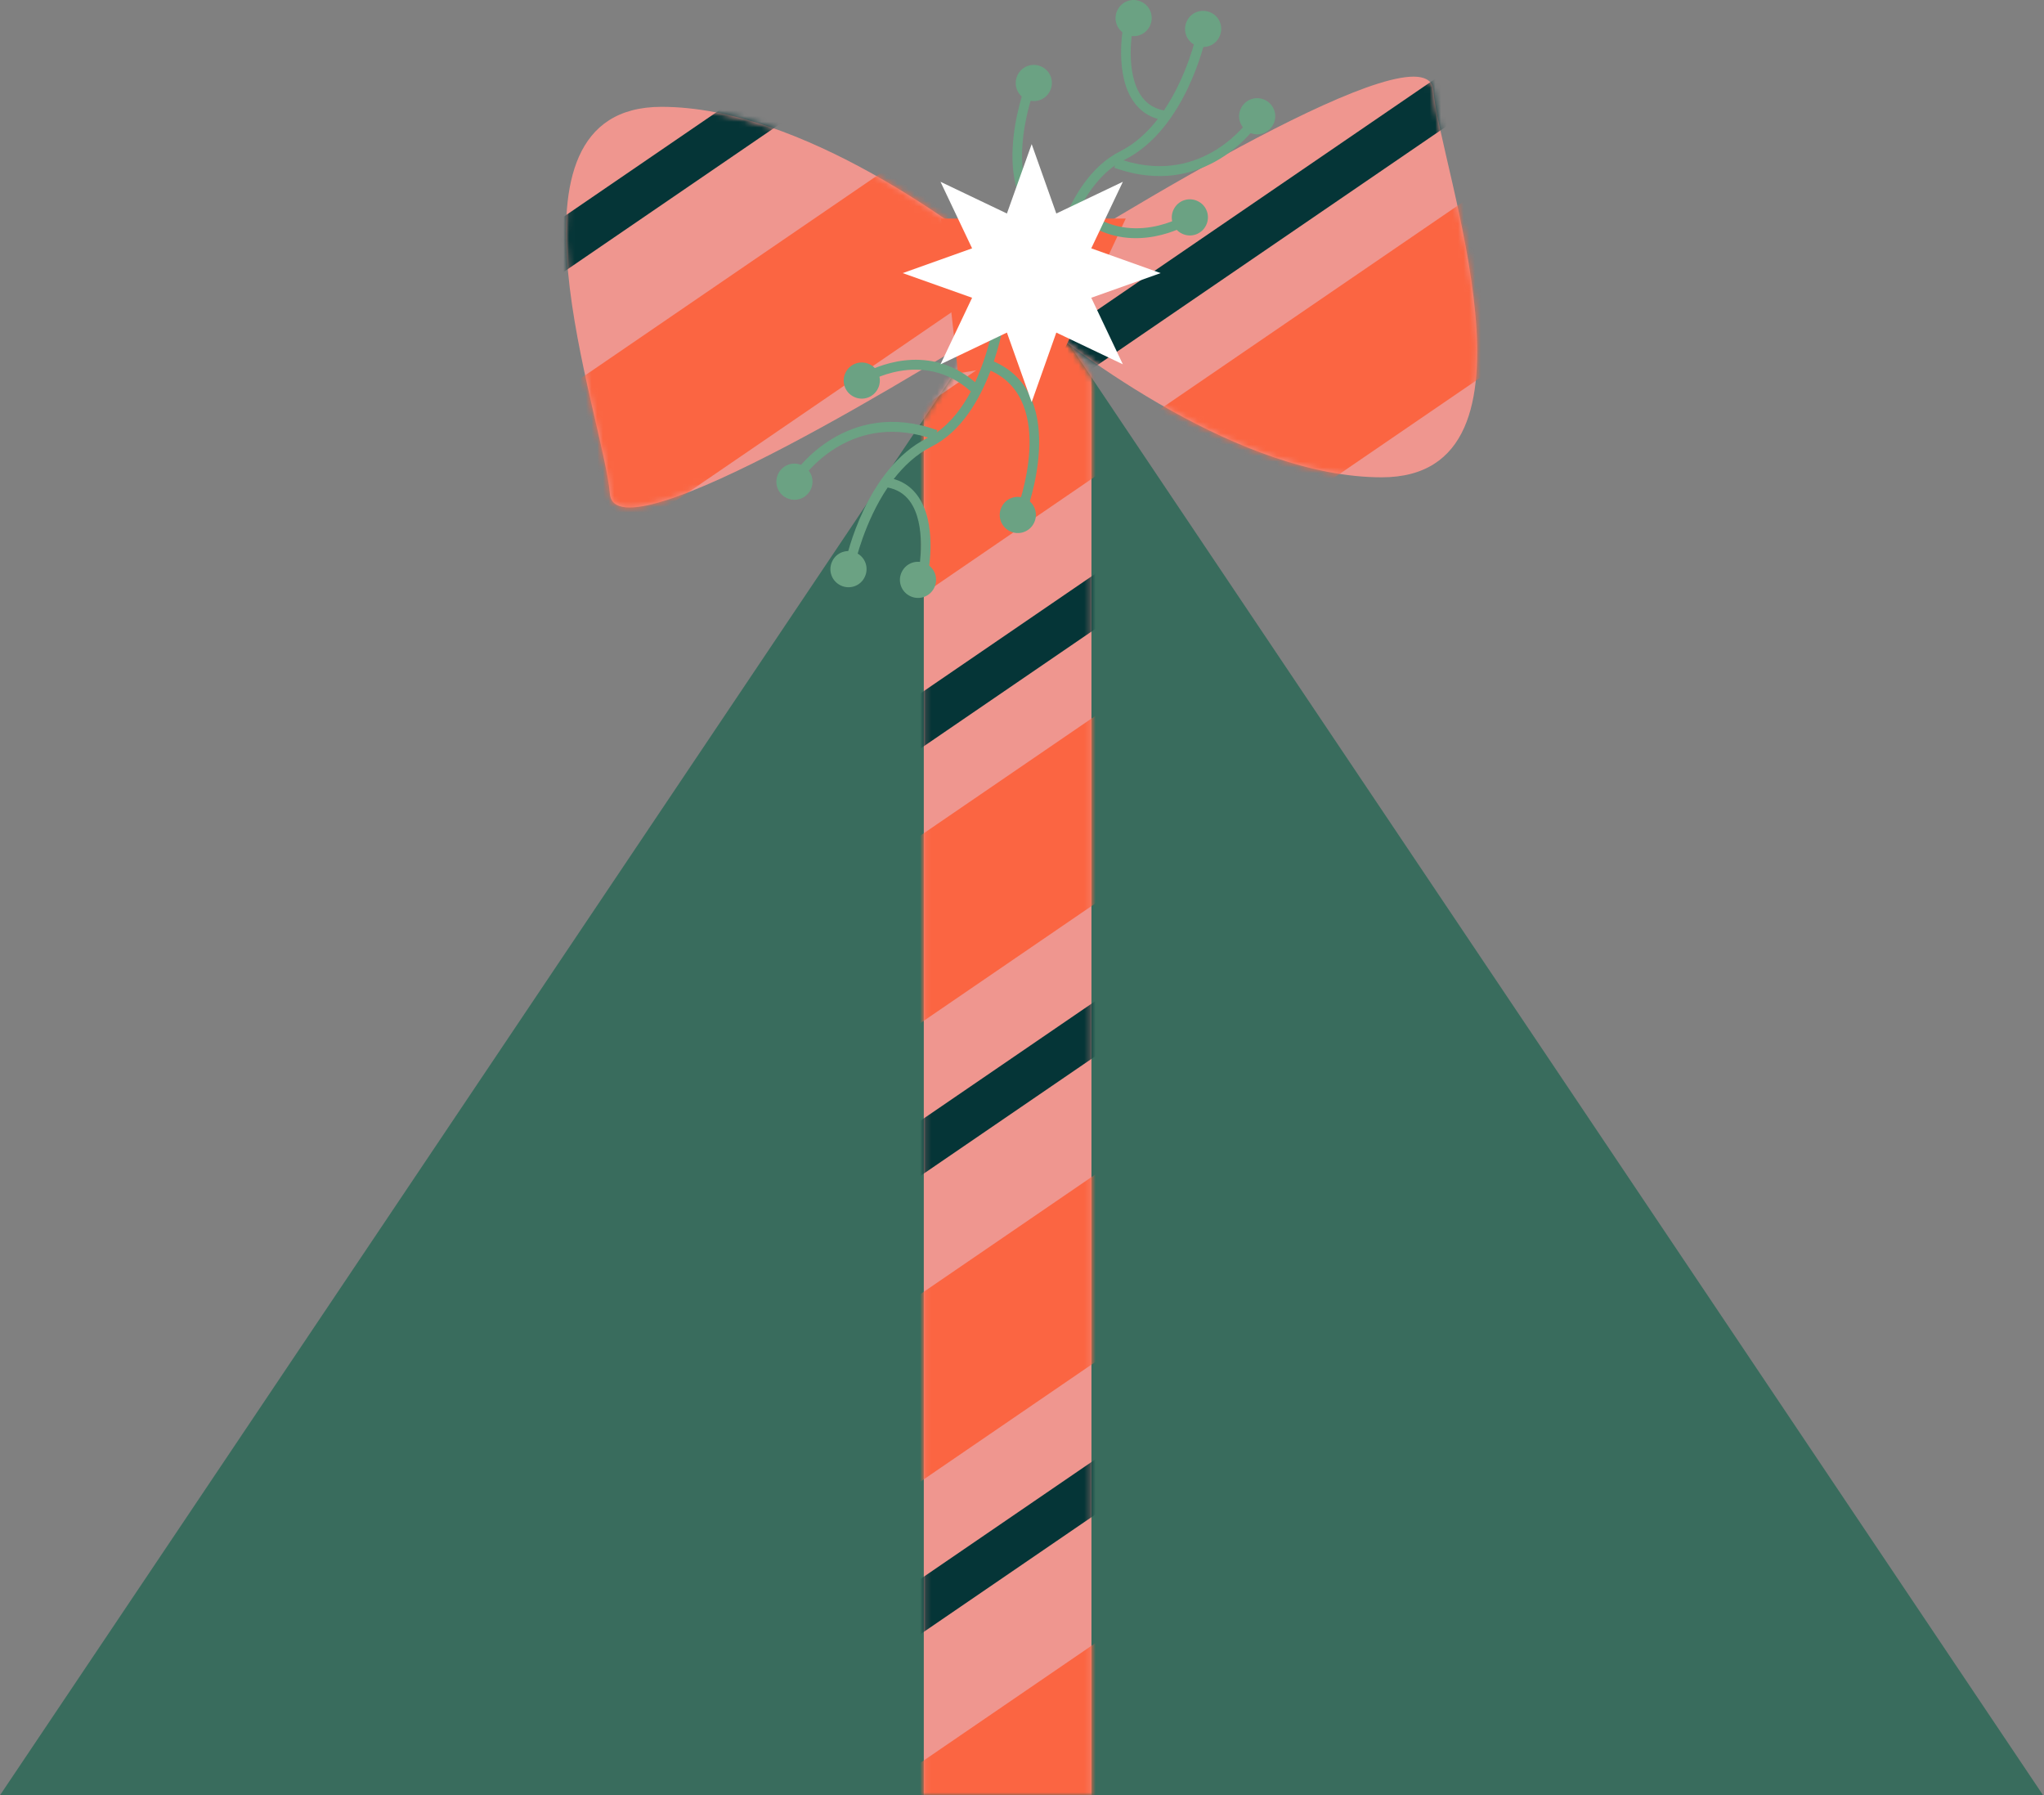 <?xml version="1.0" encoding="UTF-8"?> <svg xmlns="http://www.w3.org/2000/svg" width="361" height="317" viewBox="0 0 361 317" fill="none"><rect x="0" y="0" width="361" height="317" fill="#808080" stroke="none"/><path d="M180.421 48.248L0 317H360.841L180.421 48.248Z" fill="#396C5D"></path><mask id="mask0_452_1086" style="mask-type:luminance" maskUnits="userSpaceOnUse" x="0" y="48" width="361" height="269"><path d="M180.421 48.248L0 317H360.841L180.421 48.248Z" fill="white"></path></mask><g mask="url(#mask0_452_1086)"><path d="M192.766 36.7H163.155V328.252H192.766V36.7Z" fill="#EF968F"></path><mask id="mask1_452_1086" style="mask-type:luminance" maskUnits="userSpaceOnUse" x="163" y="36" width="30" height="293"><path d="M192.766 36.7H163.155V328.252H192.766V36.7Z" fill="white"></path></mask><g mask="url(#mask1_452_1086)"><path d="M305.011 50.113L16.738 247.276L32.169 269.837L320.441 72.674L305.011 50.113Z" fill="#FB6542"></path><path d="M328.472 84.42L40.2 281.583L44.739 288.219L333.012 91.057L328.472 84.42Z" fill="#053537"></path><path d="M342.757 105.264L54.485 302.427L69.915 324.987L358.188 127.825L342.757 105.264Z" fill="#FB6542"></path><path d="M366.183 139.552L77.911 336.714L82.45 343.351L370.722 146.189L366.183 139.552Z" fill="#053537"></path><path d="M381.302 161.66L93.029 358.823L108.46 381.383L396.732 184.221L381.302 161.66Z" fill="#FB6542"></path><path d="M404.75 195.948L116.478 393.11L121.017 399.747L409.289 202.585L404.75 195.948Z" fill="#053537"></path><path d="M419.035 216.815L130.763 413.977L146.193 436.538L434.465 239.375L419.035 216.815Z" fill="#FB6542"></path><path d="M442.474 251.098L154.202 448.261L158.741 454.897L447.014 257.735L442.474 251.098Z" fill="#053537"></path><path d="M232.15 -56.406L-56.123 140.757L-40.692 163.318L247.58 -33.845L232.15 -56.406Z" fill="#FB6542"></path><path d="M255.598 -22.118L-32.674 175.045L-28.135 181.682L260.138 -15.481L255.598 -22.118Z" fill="#053537"></path><path d="M269.883 -1.274L-18.389 195.889L-2.959 218.45L285.313 21.287L269.883 -1.274Z" fill="#FB6542"></path><path d="M293.309 33.014L5.037 230.177L9.576 236.813L297.848 39.651L293.309 33.014Z" fill="#053537"></path></g></g><path d="M253.149 15.949C252.17 4.105 195.454 39.182 180.352 48.749C170.171 40.367 141.585 18.865 116.826 18.865C86.076 18.865 106.576 73.531 107.715 87.197C108.694 99.042 165.41 63.964 180.512 54.398C190.693 62.78 219.279 84.282 244.038 84.282C274.788 84.282 254.288 29.616 253.149 15.949Z" fill="#EF968F"></path><mask id="mask2_452_1086" style="mask-type:luminance" maskUnits="userSpaceOnUse" x="99" y="13" width="162" height="77"><path d="M253.149 15.949C252.17 4.105 195.454 39.182 180.352 48.749C170.171 40.367 141.585 18.865 116.826 18.865C86.076 18.865 106.576 73.531 107.715 87.197C108.694 99.042 165.41 63.964 180.512 54.398C190.693 62.78 219.279 84.282 244.038 84.282C274.788 84.282 254.288 29.616 253.149 15.949Z" fill="white"></path></mask><g mask="url(#mask2_452_1086)"><path d="M391.567 -55.423L103.294 141.74L118.725 164.301L406.997 -32.862L391.567 -55.423Z" fill="#FB6542"></path><path d="M415.015 -21.135L126.743 176.027L131.282 182.664L419.554 -14.498L415.015 -21.135Z" fill="#053537"></path><path d="M429.278 -0.291L141.005 196.871L156.436 219.432L444.708 22.27L429.278 -0.291Z" fill="#FB6542"></path><path d="M452.739 34.016L164.467 231.178L169.006 237.815L457.278 40.652L452.739 34.016Z" fill="#053537"></path><path d="M467.857 56.146L179.585 253.309L195.015 275.87L483.288 78.707L467.857 56.146Z" fill="#FB6542"></path><path d="M318.693 -161.961L30.42 35.202L45.851 57.763L334.123 -139.4L318.693 -161.961Z" fill="#FB6542"></path><path d="M342.155 -127.654L53.882 69.508L58.421 76.145L346.694 -121.017L342.155 -127.654Z" fill="#053537"></path><path d="M356.416 -106.81L68.144 90.352L83.575 112.913L371.847 -84.249L356.416 -106.81Z" fill="#FB6542"></path><path d="M379.866 -72.522L91.593 124.64L96.132 131.277L384.405 -65.885L379.866 -72.522Z" fill="#053537"></path></g><path d="M166.185 38.591H198.825L187.436 62.894L169.214 65.924L166.185 38.591Z" fill="#FB6542"></path><path d="M190.853 36.495C192.379 33.648 194.361 30.983 196.935 29.206L196.798 29.616C212.902 35.424 221.922 22.213 222.013 22.077L220.601 21.143C220.509 21.257 212.628 32.759 198.415 28.318C198.484 28.295 198.529 28.249 198.597 28.227C209.394 22.805 212.833 7.203 212.97 6.542L211.307 6.178C211.307 6.178 209.713 13.376 205.567 19.503C203.927 19.184 202.652 18.409 201.695 17.134C198.575 12.943 200.032 5.085 200.055 4.993L198.392 4.675C198.324 5.016 196.775 13.353 200.351 18.136C201.126 19.184 202.082 19.981 203.221 20.528C203.631 20.733 204.064 20.869 204.497 21.006C202.697 23.307 200.534 25.357 197.869 26.701C192.584 29.343 189.35 34.969 187.391 40.139C175.478 34.741 182.63 15.858 182.722 15.653L181.127 15.038C181.036 15.243 173.428 35.333 186.32 41.529C186.48 41.597 186.639 41.665 186.822 41.756C185.227 46.517 184.703 50.548 184.658 50.913L186.343 51.118C186.343 51.118 187.209 44.399 190.124 38.089C191.331 39.137 192.584 39.934 193.814 40.526C202.105 44.512 210.191 39.456 210.282 39.388L209.371 37.953C209.371 37.953 199.463 44.125 190.921 36.495H190.853Z" fill="#6BA283"></path><path d="M203.085 4.583C202.31 6.178 200.42 6.838 198.825 6.064C197.231 5.29 196.57 3.399 197.345 1.805C198.119 0.21 200.01 -0.45 201.604 0.324C203.198 1.076 203.859 2.989 203.085 4.583Z" fill="#6BA283"></path><path d="M215.362 6.497C214.61 8.091 212.697 8.752 211.102 7.977C209.508 7.226 208.847 5.312 209.622 3.718C210.374 2.124 212.287 1.463 213.881 2.237C215.476 2.989 216.136 4.902 215.362 6.497Z" fill="#6BA283"></path><path d="M224.905 21.917C224.131 23.512 222.24 24.172 220.646 23.398C219.051 22.623 218.391 20.733 219.165 19.138C219.94 17.544 221.83 16.883 223.425 17.658C225.019 18.432 225.68 20.323 224.905 21.917Z" fill="#6BA283"></path><path d="M213.016 39.775C212.241 41.369 210.351 42.03 208.756 41.255C207.162 40.504 206.501 38.59 207.276 36.996C208.05 35.402 209.941 34.741 211.535 35.516C213.13 36.267 213.79 38.18 213.016 39.775Z" fill="#6BA283"></path><path d="M185.455 16.041C184.703 17.635 182.79 18.296 181.195 17.521C179.601 16.769 178.94 14.856 179.715 13.262C180.489 11.667 182.38 11.007 183.974 11.781C185.569 12.533 186.229 14.446 185.455 16.041Z" fill="#6BA283"></path><path d="M171.492 69.089C169.966 71.937 167.984 74.602 165.411 76.378L165.547 75.968C149.444 70.16 140.424 83.371 140.333 83.508L141.745 84.442C141.836 84.328 149.717 72.825 163.93 77.267C163.862 77.289 163.816 77.335 163.748 77.358C152.951 82.779 149.512 98.381 149.375 99.042L151.038 99.406C151.038 99.406 152.632 92.209 156.778 86.081C158.418 86.4 159.693 87.175 160.65 88.45C163.771 92.641 162.313 100.5 162.29 100.591L163.953 100.91C164.021 100.568 165.57 92.231 161.994 87.448C161.22 86.4 160.263 85.603 159.124 85.056C158.714 84.852 158.281 84.715 157.848 84.578C159.648 82.278 161.812 80.228 164.477 78.884C169.761 76.242 172.995 70.615 174.954 65.445C186.867 70.843 179.715 89.726 179.624 89.931L181.218 90.546C181.309 90.341 188.917 70.251 176.025 64.056C175.865 63.987 175.706 63.919 175.524 63.828C177.118 59.067 177.642 55.036 177.688 54.671L176.002 54.466C176.002 54.466 175.137 61.186 172.221 67.495C171.014 66.447 169.761 65.65 168.531 65.058C160.24 61.072 152.154 66.128 152.063 66.197L152.974 67.632C152.974 67.632 162.882 61.459 171.424 69.089H171.492Z" fill="#6BA283"></path><path d="M159.261 101.001C160.035 99.406 161.926 98.746 163.52 99.52C165.114 100.272 165.775 102.185 165.001 103.78C164.226 105.374 162.336 106.034 160.741 105.26C159.147 104.486 158.486 102.595 159.261 101.001Z" fill="#6BA283"></path><path d="M146.984 99.11C147.735 97.516 149.649 96.855 151.243 97.63C152.838 98.381 153.498 100.295 152.724 101.889C151.972 103.484 150.059 104.144 148.464 103.37C146.87 102.595 146.209 100.705 146.984 99.11Z" fill="#6BA283"></path><path d="M137.44 83.667C138.214 82.073 140.105 81.412 141.699 82.187C143.294 82.961 143.954 84.852 143.18 86.446C142.405 88.04 140.515 88.701 138.92 87.927C137.326 87.175 136.665 85.262 137.44 83.667Z" fill="#6BA283"></path><path d="M149.329 65.809C150.104 64.215 151.994 63.554 153.589 64.329C155.183 65.103 155.844 66.994 155.069 68.588C154.295 70.183 152.404 70.843 150.81 70.069C149.216 69.294 148.555 67.404 149.329 65.809Z" fill="#6BA283"></path><path d="M176.89 89.544C177.642 87.949 179.555 87.289 181.15 88.063C182.744 88.815 183.405 90.728 182.63 92.323C181.856 93.917 179.965 94.577 178.371 93.803C176.777 93.029 176.116 91.138 176.89 89.544Z" fill="#6BA283"></path><path d="M182.209 25.448L186.56 37.702L198.313 32.099L192.732 43.852L204.987 48.225L192.732 52.576L198.313 64.329L186.56 58.726L182.209 71.003L177.836 58.726L166.105 64.329L171.686 52.576L159.432 48.225L171.686 43.852L166.105 32.099L177.836 37.702L182.209 25.448Z" fill="white"></path></svg> 
